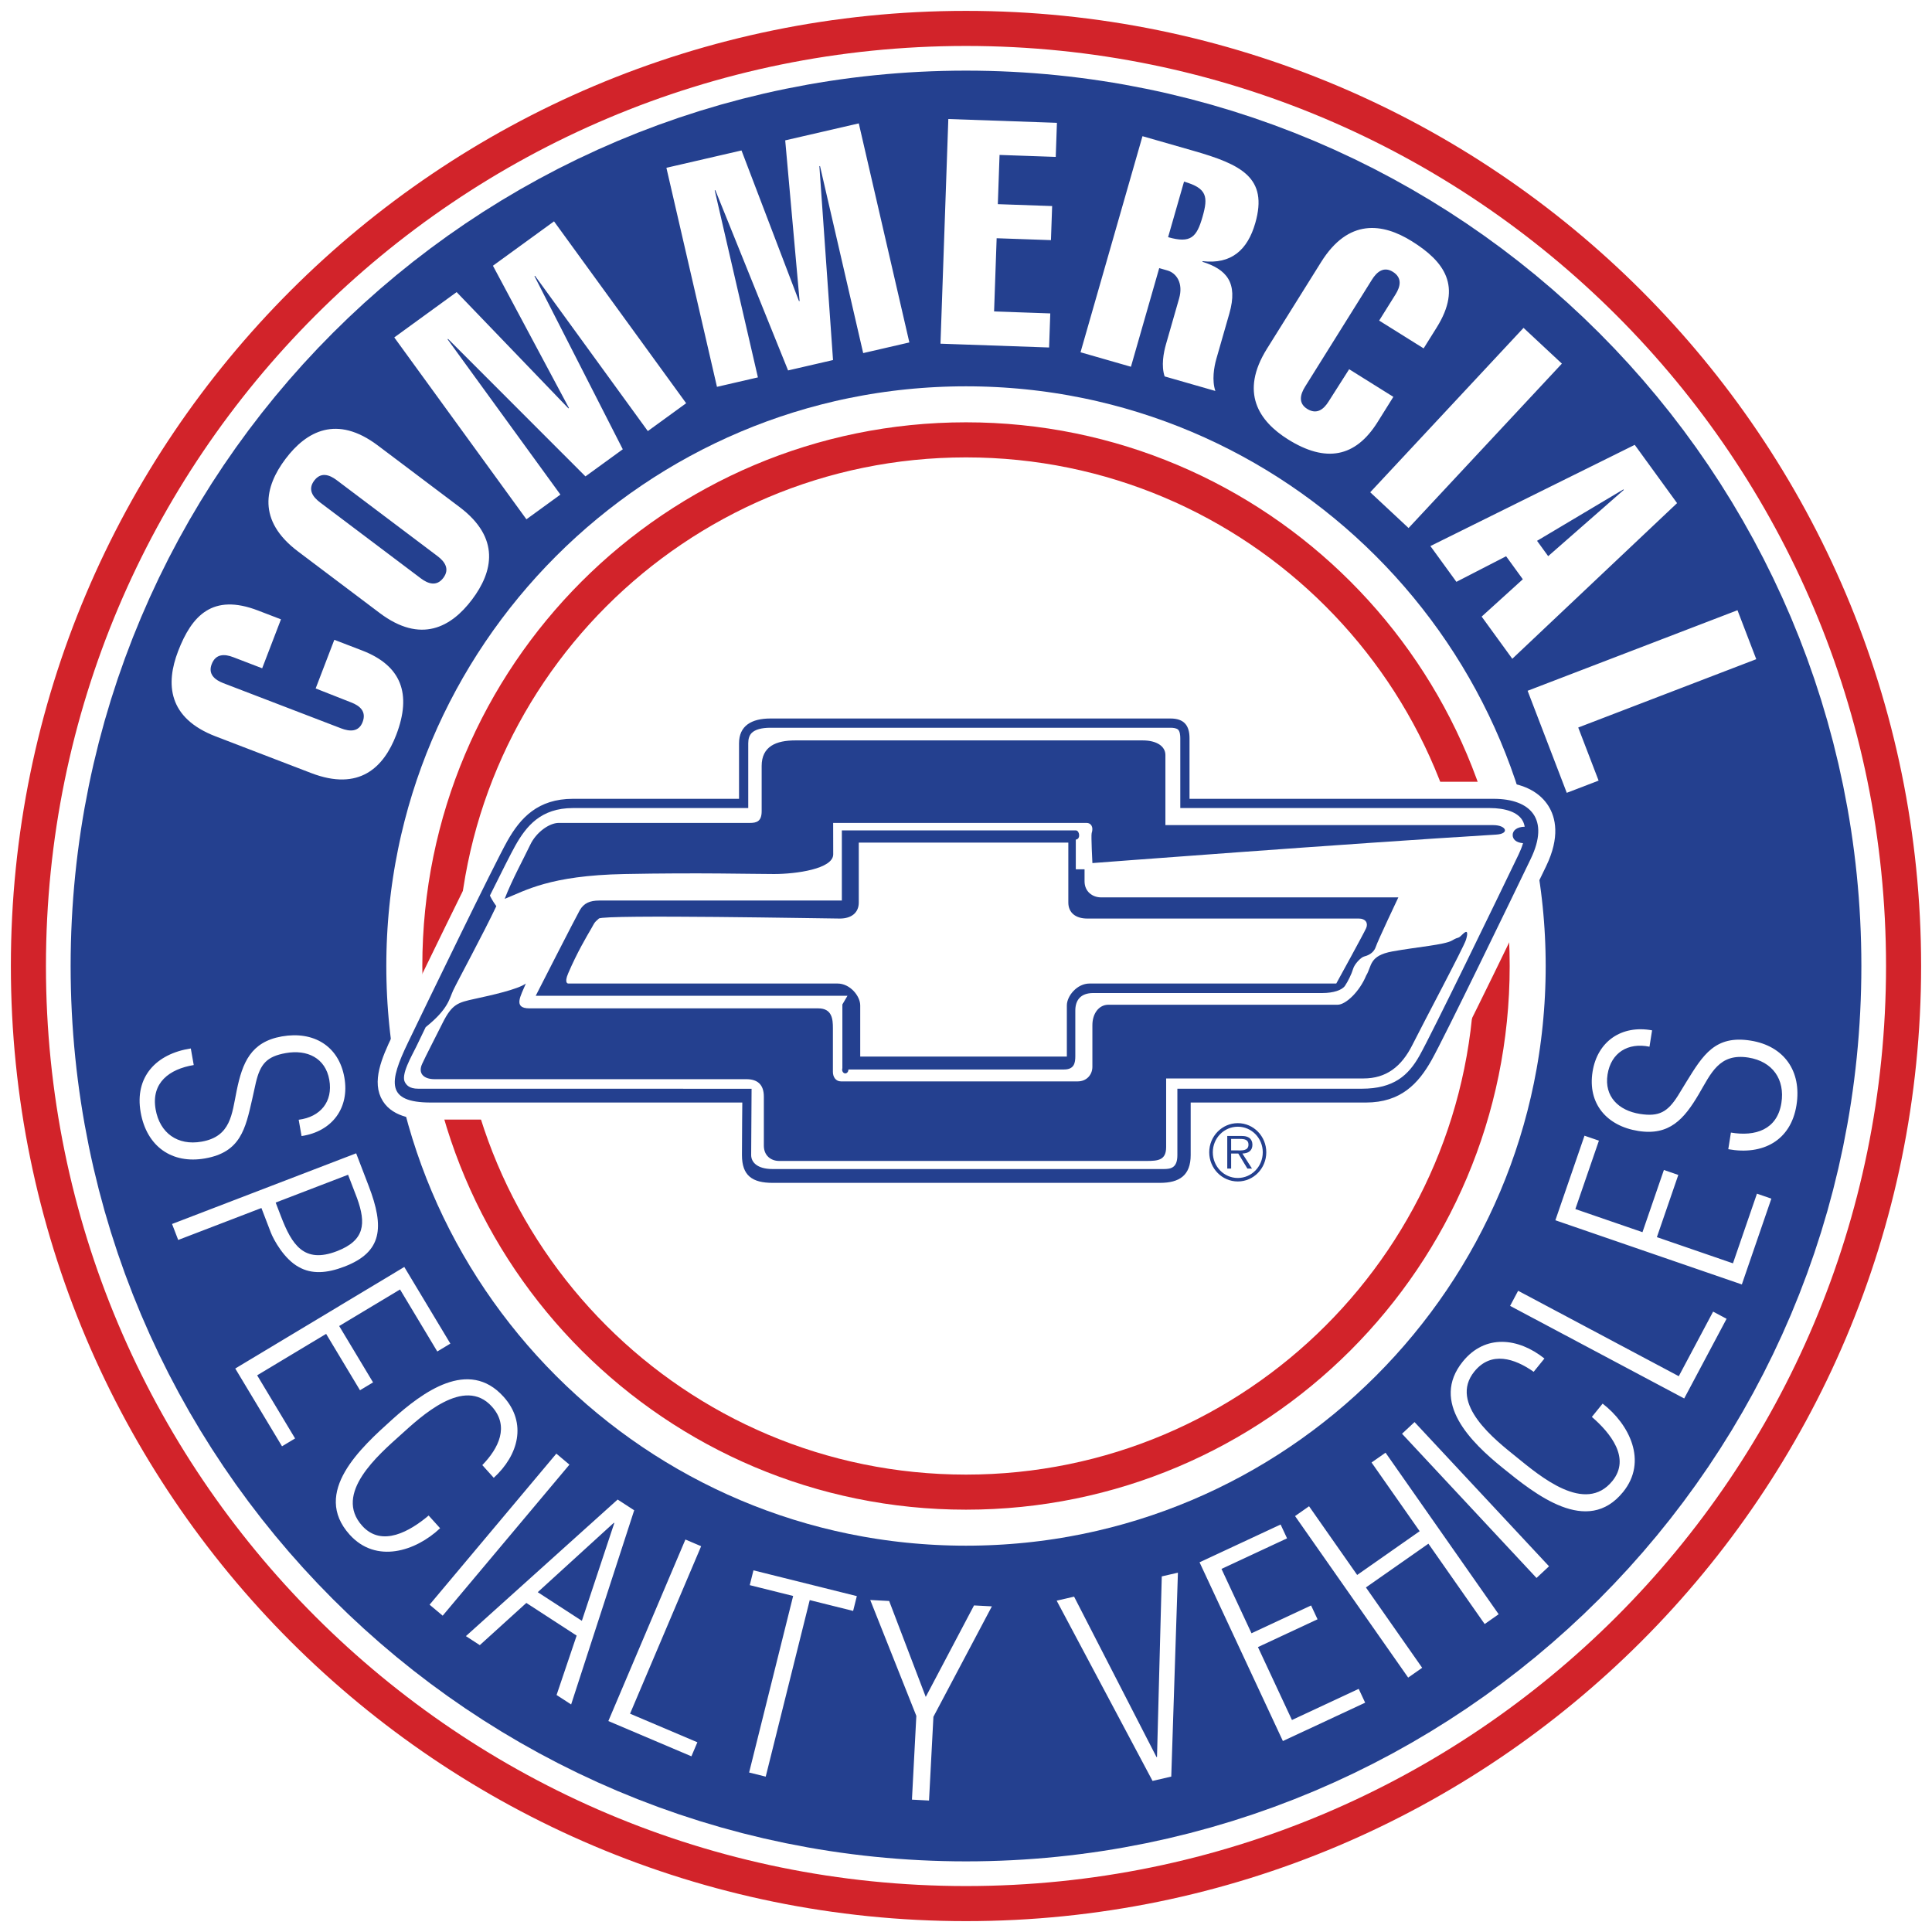<?xml version="1.0" encoding="utf-8"?>
<!-- Generator: Adobe Illustrator 13.0.0, SVG Export Plug-In . SVG Version: 6.00 Build 14948)  -->
<!DOCTYPE svg PUBLIC "-//W3C//DTD SVG 1.0//EN" "http://www.w3.org/TR/2001/REC-SVG-20010904/DTD/svg10.dtd">
<svg version="1.0" id="Layer_1" xmlns="http://www.w3.org/2000/svg" xmlns:xlink="http://www.w3.org/1999/xlink" x="0px" y="0px"
	 width="192.756px" height="192.756px" viewBox="0 0 192.756 192.756" enable-background="new 0 0 192.756 192.756"
	 xml:space="preserve">
<g>
	<polygon fill-rule="evenodd" clip-rule="evenodd" fill="#FFFFFF" points="0,0 192.756,0 192.756,192.756 0,192.756 0,0 	"/>
	<path fill-rule="evenodd" clip-rule="evenodd" fill="#FFFFFF" d="M2.834,96.378c0-51.663,41.88-93.543,93.543-93.543
		s93.543,41.88,93.543,93.543s-41.88,93.544-93.543,93.544S2.834,148.041,2.834,96.378L2.834,96.378z"/>
	<path fill="none" stroke="#D2232A" stroke-width="3.5" stroke-miterlimit="2.613" d="M43.885,96.378
		c0-28.992,23.501-52.494,52.493-52.494c28.992,0,52.494,23.502,52.494,52.494c0,28.991-23.502,52.493-52.494,52.493
		C67.386,148.871,43.885,125.369,43.885,96.378 M2.834,96.378c0-51.663,41.88-93.543,93.543-93.543s93.543,41.88,93.543,93.543
		s-41.88,93.544-93.543,93.544S2.834,148.041,2.834,96.378"/>
	<path fill="none" stroke="#24408F" stroke-width="31.496" stroke-miterlimit="2.613" d="M22.795,96.378
		c0-40.639,32.944-73.583,73.583-73.583c40.639,0,73.583,32.944,73.583,73.583c0,40.64-32.944,73.583-73.583,73.583
		C55.739,169.961,22.795,137.018,22.795,96.378"/>
	<path fill-rule="evenodd" clip-rule="evenodd" fill="#FFFFFF" d="M31.493,68.687l3.547,1.396c0.853,0.328,1.545,0.897,1.138,1.957
		c-0.384,1-1.279,0.96-2.132,0.633l-11.764-4.515c-0.852-0.328-1.545-0.897-1.161-1.897c0.407-1.06,1.303-1.02,2.155-0.692
		l2.882,1.106l1.875-4.884l-2.294-0.881c-4.528-1.739-6.604,0.503-7.971,4.064c-1.242,3.237-1.037,6.658,3.756,8.498l9.528,3.658
		c4.794,1.84,7.235-0.565,8.478-3.802c1.582-4.12,0.501-6.931-3.411-8.433l-2.764-1.061L31.493,68.687L31.493,68.687z M31.923,50.12
		c-0.729-0.55-1.238-1.288-0.574-2.169c0.664-0.881,1.514-0.596,2.243-0.046l10.063,7.583c0.729,0.549,1.238,1.288,0.574,2.169
		c-0.664,0.881-1.514,0.596-2.244,0.046L31.923,50.12L31.923,50.12z M37.697,44.446c-4.1-3.089-7.129-1.426-9.215,1.343
		c-2.087,2.769-2.852,6.139,1.249,9.229l8.151,6.142c4.101,3.09,7.129,1.426,9.216-1.343c2.086-2.769,2.852-6.139-1.25-9.229
		L37.697,44.446L37.697,44.446z M44.654,33.851l0.051-0.037L58.411,47.53l3.724-2.705l-8.81-17.273l0.051-0.037l11.257,15.495
		l3.825-2.779L55.275,22.085l-6.095,4.428l7.584,14.192l-0.051,0.037L45.559,29.144l-6.222,4.521L52.521,51.81l3.391-2.464
		L44.654,33.851L44.654,33.851z M71.308,18.99l0.062-0.014l7.257,17.981l4.484-1.035L81.75,16.58l0.062-0.014l4.308,18.662
		l4.607-1.063L85.681,12.31l-7.34,1.694l1.436,16.027l-0.062,0.014L73.98,15.011l-7.493,1.73l5.045,21.854l4.085-0.943L71.308,18.99
		L71.308,18.99z M104.668,34.669l0.118-3.4l-5.606-0.196l0.255-7.304l5.418,0.189l0.119-3.4l-5.419-0.189l0.172-4.911l5.606,0.196
		l0.119-3.4l-10.836-0.379l-0.782,22.415L104.668,34.669L104.668,34.669z M112.834,36.591l2.822-9.841l0.817,0.235
		c0.909,0.26,1.602,1.278,1.167,2.792l-1.311,4.572c-0.243,0.848-0.487,2.154-0.133,3.206l5.06,1.451
		c-0.354-1.052-0.141-2.367,0.103-3.215l1.294-4.512c0.885-3.088-0.278-4.406-2.685-5.161l0.017-0.061
		c2.857,0.328,4.482-1.107,5.255-3.802c1.303-4.542-1.406-5.843-6.193-7.216l-5.061-1.451l-6.182,21.559L112.834,36.591
		L112.834,36.591z M118.131,18.12c2.303,0.661,2.419,1.513,1.846,3.512c-0.582,2.028-1.162,2.682-3.435,2.03L118.131,18.12
		L118.131,18.12z M134.605,36.837l-2.047,3.215c-0.484,0.775-1.175,1.346-2.138,0.745c-0.909-0.568-0.698-1.439-0.214-2.214
		l6.677-10.686c0.484-0.775,1.176-1.346,2.084-0.778c0.962,0.601,0.752,1.473,0.269,2.248l-1.637,2.618l4.438,2.773l1.302-2.084
		c2.571-4.113,0.767-6.579-2.468-8.6c-2.94-1.837-6.338-2.289-9.059,2.066l-5.409,8.656c-2.721,4.354-0.825,7.21,2.114,9.048
		c3.743,2.338,6.709,1.814,8.929-1.739l1.569-2.511L134.605,36.837L134.605,36.837z M140.534,52.682l15.296-16.403l-3.826-3.568
		l-15.296,16.403L140.534,52.682L140.534,52.682z M153.351,53.958l8.616-5.13l0.036,0.051l-7.541,6.609L153.351,53.958
		L153.351,53.958z M163.098,44.382l-20.387,10.098l2.594,3.57l4.96-2.552l1.667,2.295l-4.107,3.725l3.057,4.208l16.44-15.529
		L163.098,44.382L163.098,44.382z M156.317,79.1l3.176-1.219l-2.033-5.296l17.763-6.818l-1.874-4.885l-20.939,8.037L156.317,79.1
		L156.317,79.1z"/>
	<path fill-rule="evenodd" clip-rule="evenodd" fill="#FFFFFF" d="M25.526,108.018c0.444-1.863,1.083-2.615,2.995-2.953
		c2.118-0.373,3.946,0.477,4.334,2.674c0.383,2.172-0.892,3.703-3.055,3.979l0.287,1.627c3.062-0.459,4.804-2.818,4.271-5.844
		c-0.556-3.152-3.084-4.652-6.236-4.098c-3.1,0.547-3.935,2.613-4.508,5.406c-0.486,2.377-0.577,4.58-3.497,5.094
		c-2.402,0.424-4.174-0.863-4.589-3.215c-0.469-2.662,1.368-4.025,3.801-4.428l-0.292-1.654c-3.45,0.527-5.627,2.83-5.003,6.371
		c0.597,3.387,3.099,5.186,6.431,4.598c3.513-0.619,4.018-2.895,4.705-5.947L25.526,108.018L25.526,108.018z M17.779,123.711
		l8.302-3.188l0.931,2.426c0.282,0.736,1.332,2.666,2.788,3.457c1.295,0.738,2.802,0.639,4.565-0.037
		c3.771-1.449,4.01-3.902,2.42-8.043l-1.251-3.26l-18.368,7.051L17.779,123.711L17.779,123.711z M34.727,117.205l0.894,2.328
		c0.92,2.543,0.78,4.227-2.012,5.299c-3.282,1.26-4.488-0.639-5.579-3.482l-0.527-1.371L34.727,117.205L34.727,117.205z
		 M28.137,144.297l1.304-0.783l-3.785-6.299l6.881-4.135l3.379,5.625l1.304-0.783l-3.38-5.625l6.071-3.648l3.717,6.188l1.304-0.785
		l-4.596-7.648l-16.864,10.133L28.137,144.297L28.137,144.297z M42.766,151.205c-1.846,1.557-4.664,3.209-6.63,1.025
		c-2.898-3.219,1.613-7.068,3.855-9.086c1.969-1.773,6.309-5.893,9.083-2.811c1.774,1.971,0.675,4.16-0.954,5.84l1.142,1.268
		c2.458-2.248,3.35-5.453,0.979-8.088c-3.495-3.881-8.096-0.443-11.098,2.258c-3.1,2.793-8.071,7.268-4.26,11.5
		c2.635,2.926,6.583,1.666,9.026-0.639L42.766,151.205L42.766,151.205z M44.167,161.197l12.647-15.07l-1.307-1.098L42.86,160.1
		L44.167,161.197L44.167,161.197z M53.65,158.852l7.594-6.924l0.044,0.029l-3.236,9.752L53.65,158.852L53.65,158.852z
		 M61.623,149.609l-15.14,13.627l1.387,0.9l4.643-4.211l5.019,3.26l-2.002,5.926l1.453,0.943l6.291-19.373L61.623,149.609
		L61.623,149.609z M68.982,175.227l0.595-1.4l-6.717-2.852l7.093-16.709l-1.57-0.668l-7.688,18.111L68.982,175.227L68.982,175.227z
		 M79.132,159.23l-4.392,17.613l1.656,0.412l4.391-17.613l4.33,1.08l0.369-1.477l-10.314-2.572l-0.369,1.477L79.132,159.23
		L79.132,159.23z M92.363,169.301l-3.651-9.57l-1.888-0.1l4.599,11.564l-0.438,8.355l1.704,0.09l0.438-8.357l5.833-11.016
		l-1.782-0.094L92.363,169.301L92.363,169.301z M114.99,177.682l1.867-0.432l0.664-20.344l-1.611,0.371l-0.475,18.014l-0.051,0.012
		l-8.222-16.006l-1.738,0.402L114.99,177.682L114.99,177.682z M136.202,169.877l-0.644-1.379l-6.66,3.107l-3.393-7.275l5.947-2.773
		l-0.644-1.379l-5.946,2.773l-2.993-6.42l6.541-3.051l-0.643-1.379l-8.088,3.771l8.314,17.832L136.202,169.877L136.202,169.877z
		 M141.89,166.396l-5.612-8.016l6.235-4.365l5.612,8.016l1.396-0.979l-11.284-16.117l-1.397,0.979l4.8,6.855l-6.235,4.365
		l-4.8-6.854l-1.397,0.979l11.285,16.115L141.89,166.396L141.89,166.396z M154.547,156.27l-13.418-14.389l-1.248,1.164
		l13.418,14.389L154.547,156.27L154.547,156.27z M158.821,141.365c1.826,1.58,3.9,4.104,2.05,6.389
		c-2.726,3.365-7.233-0.488-9.578-2.387c-2.059-1.666-6.806-5.309-4.196-8.531c1.668-2.061,4.004-1.318,5.917,0.029l1.074-1.326
		c-2.606-2.076-5.911-2.455-8.141,0.299c-3.287,4.059,0.827,8.066,3.967,10.607c3.241,2.625,8.439,6.834,12.024,2.408
		c2.478-3.059,0.615-6.762-2.044-8.814L158.821,141.365L158.821,141.365z M172.261,131.576l-1.343-0.715l-3.426,6.443l-16.028-8.523
		l-0.801,1.508l17.371,9.236L172.261,131.576L172.261,131.576z M176.729,119.588l-1.438-0.494l-2.393,6.949l-7.59-2.613l2.137-6.205
		l-1.438-0.496l-2.137,6.205l-6.696-2.305l2.35-6.826l-1.438-0.494l-2.906,8.438l18.604,6.404L176.729,119.588L176.729,119.588z
		 M167.408,109.318c-1.027,1.619-1.877,2.121-3.794,1.818c-2.125-0.336-3.576-1.736-3.228-3.939
		c0.345-2.178,2.049-3.209,4.183-2.766l0.259-1.633c-3.045-0.562-5.459,1.102-5.939,4.135c-0.501,3.162,1.401,5.404,4.562,5.904
		c3.108,0.492,4.57-1.189,6.021-3.643c1.234-2.092,2.037-4.143,4.965-3.68c2.409,0.383,3.666,2.176,3.292,4.535
		c-0.423,2.67-2.604,3.361-5.035,2.949l-0.263,1.658c3.434,0.625,6.242-0.844,6.805-4.396c0.538-3.395-1.242-5.91-4.584-6.439
		c-3.523-0.559-4.741,1.43-6.385,4.092L167.408,109.318L167.408,109.318z"/>
	
		<path fill-rule="evenodd" clip-rule="evenodd" fill="#FFFFFF" stroke="#FFFFFF" stroke-width="1" stroke-miterlimit="2.613" d="
		M154.064,80.678c-0.626-0.995-2.009-2.182-5.05-2.182h-29.136v-4.844c0-1.007-0.28-1.799-0.833-2.352
		c-0.542-0.542-1.304-0.816-2.263-0.816H76.866c-1.477,0-2.609,0.384-3.366,1.14c-0.442,0.442-0.968,1.241-0.968,2.539v4.334H57.164
		c-4.327,0-6.336,2.585-7.604,4.837c-1.3,2.311-7.775,15.674-9.941,20.172c-1.103,2.291-2.009,4.479-1,6.084
		c0.908,1.445,2.932,1.613,4.375,1.613H72.85l-0.026,4.041c0,1.271,0.331,2.221,1.012,2.902c0.719,0.719,1.782,1.068,3.249,1.068
		h38.651c3.707,0,4.261-2.486,4.261-3.971v-4.041h16.271c4.326,0,6.336-2.586,7.603-4.838c1.301-2.312,7.776-15.674,9.942-20.173
		C155.146,83.424,154.685,81.666,154.064,80.678L154.064,80.678z"/>
	<polygon fill-rule="evenodd" clip-rule="evenodd" fill="#FFFFFF" points="110.568,100.139 109.097,98.594 133.012,98.594 
		134.483,100.139 110.568,100.139 	"/>
	<polygon fill-rule="evenodd" clip-rule="evenodd" fill="#FFFFFF" points="107.396,107.121 108.867,108.666 84.329,108.666 
		85.801,107.121 107.396,107.121 	"/>
	<polygon fill-rule="evenodd" clip-rule="evenodd" fill="#FFFFFF" points="82.681,100.139 84.152,98.594 60.237,98.594 
		58.766,100.139 82.681,100.139 	"/>
	<polygon fill-rule="evenodd" clip-rule="evenodd" fill="#FFFFFF" points="77.088,114.426 75.543,115.584 75.543,111.387 
		77.088,110.229 77.088,114.426 	"/>
	<path fill-rule="evenodd" clip-rule="evenodd" fill="#FFFFFF" d="M52.438,94.399c1.03-2.281,4.121-5.592,9.125-5.592
		s13.024,0,14.864,0c1.839,0,5.371-0.736,7.064-1.472c0,1.913,0,3.974,0,3.974s-21.708,0-23.032,0c-1.324,0-2.723,0.662-3.458,2.355
		c-0.736,1.692-0.588,1.398-0.957,2.281c-0.368,0.883-0.883,2.134-2.354,2.724c-1.472,0.588-1.84,0.514-2.649,0.514
		c-0.809,0-0.662-0.588-0.294-1.176C51.113,97.416,51.408,96.68,52.438,94.399L52.438,94.399z"/>
	<path fill-rule="evenodd" clip-rule="evenodd" fill="#24408F" d="M149.015,79.698c-4.517,0-30.337,0-30.337,0s0-4.298,0-6.046
		c0-1.311-0.583-1.967-1.895-1.967c-1.894,0-38.023,0-39.917,0c-1.894,0-3.132,0.729-3.132,2.477c0,1.749,0,5.536,0,5.536
		s-13.073,0-16.57,0s-5.245,1.894-6.556,4.225c-1.312,2.331-8.013,16.17-9.907,20.104S38.479,110,42.995,110s31.065,0,31.065,0
		s-0.035,3.205-0.035,5.244c0,2.041,1.02,2.77,3.059,2.77c2.04,0,36.611,0,38.651,0c1.915,0,3.059-0.729,3.059-2.77
		c0-2.039,0-5.244,0-5.244s13.977,0,17.474,0c3.496,0,5.244-1.893,6.556-4.225c1.311-2.33,8.013-16.17,9.906-20.104
		C154.623,81.738,152.729,79.698,149.015,79.698L149.015,79.698z M151.955,84.126c-0.122,0.405-0.285,0.798-0.453,1.146
		c-2.158,4.483-8.606,17.79-9.879,20.052c-1.098,1.951-2.555,3.297-5.755,3.297h-18.401v6.623c0,1.254-0.621,1.391-1.349,1.391
		H77.084c-1.571,0-2.14-0.709-2.14-1.391l0.041-6.619c0-0.004-33.258-0.004-33.258-0.004c-0.919,0-1.167-0.387-1.312-0.619
		c-0.469-0.746,0.682-2.676,1.115-3.576c0.257-0.533,0.576-1.195,0.939-1.947c2.293-1.834,2.354-2.84,2.757-3.695
		c0.408-0.867,3.014-5.669,4.291-8.376c-0.398-0.557-0.577-0.924-0.638-1.061c1.17-2.36,2.12-4.242,2.53-4.972
		c1.097-1.951,2.554-3.756,5.754-3.756h16.57h0.919v-0.919v-5.536c0-0.465,0.113-0.805,0.347-1.039
		c0.339-0.339,0.984-0.518,1.866-0.518h39.917c0.259,0,0.601,0.034,0.763,0.195c0.176,0.175,0.212,0.56,0.212,0.852v6.046v0.919
		h0.92h29.938c1.617,0,2.772,0.422,3.254,1.189c0.13,0.205,0.208,0.433,0.25,0.673c-0.791,0.018-1.2,0.38-1.2,0.828
		C150.919,83.724,151.243,84.065,151.955,84.126L151.955,84.126z"/>
	<path fill-rule="evenodd" clip-rule="evenodd" fill="#24408F" d="M83.124,82.102c0,0,24.846,0,25.283,0
		c0.437,0,0.717,0.397,0.509,1.02c-0.072,0.219,0.073,2.987,0.073,2.987s25.312-1.932,40.282-2.841
		c1.383-0.084,1.02-0.947-0.291-0.947c-1.312,0-32.707,0-32.707,0s0-6.118,0-6.993c0-0.874-0.874-1.457-2.258-1.457
		c-1.385,0-34.673,0-34.673,0c-1.894,0-3.351,0.583-3.351,2.55c0,1.457,0,3.497,0,4.516c0,1.02-0.51,1.166-1.166,1.166
		c-0.656,0-18.138,0-19.084,0c-0.947,0-2.258,0.947-2.841,2.185c-0.583,1.238-1.822,3.497-2.549,5.391
		c2.039-0.801,4.443-2.331,11.946-2.477c7.503-0.146,12.748,0,14.933,0c2.186,0,5.9-0.51,5.9-1.967
		C83.13,83.777,83.124,82.102,83.124,82.102L83.124,82.102z"/>
	<path fill-rule="evenodd" clip-rule="evenodd" fill="#24408F" d="M136.305,97.326c0.583-0.947,0.259-1.974,2.623-2.404
		c2.404-0.437,5.225-0.656,5.953-1.093s0.514-0.09,1.024-0.601c0.51-0.51,0.578-0.201,0.359,0.528
		c-0.218,0.729-4.255,8.304-5.347,10.489c-1.093,2.186-2.623,3.352-4.881,3.352s-19.69,0-19.69,0s0,5.535,0,6.846
		c0,1.312-0.802,1.385-1.967,1.385s-35.839,0-36.64,0c-0.801,0-1.53-0.51-1.53-1.529s0-3.643,0-4.881s-0.655-1.748-1.748-1.748
		s-30.011,0-31.104,0c-1.093,0-1.676-0.584-1.239-1.529c0.438-0.947,1.093-2.186,2.04-4.08c0.947-1.895,1.53-2.039,3.206-2.404
		c1.675-0.363,4.297-0.945,5.099-1.529c-0.51,1.238-1.311,2.477,0.364,2.477s27.431,0,28.814,0c1.384,0,1.457,1.094,1.457,1.967
		c0,0.875,0,3.861,0,4.371s0.291,0.947,0.801,0.947c0.51,0,22.757,0,23.631,0c0.875,0,1.457-0.656,1.457-1.457s0-2.986,0-4.152
		s0.655-2.039,1.603-2.039s22.071,0,22.873,0C134.266,100.24,135.649,98.928,136.305,97.326L136.305,97.326z"/>
	<path fill-rule="evenodd" clip-rule="evenodd" fill="#24408F" d="M123.498,117.875c1.568,0,2.839-1.301,2.839-2.912
		c0-1.598-1.271-2.906-2.839-2.906c-1.575,0-2.853,1.309-2.853,2.906C120.646,116.574,121.923,117.875,123.498,117.875
		L123.498,117.875z M123.498,117.527c-1.382,0-2.496-1.146-2.496-2.564c0-1.412,1.114-2.551,2.496-2.551
		c1.375,0,2.489,1.139,2.489,2.551C125.987,116.381,124.873,117.527,123.498,117.527L123.498,117.527z M123.952,115.088
		c0.564-0.016,1.003-0.252,1.003-0.887c0-0.273-0.119-0.562-0.356-0.703c-0.238-0.148-0.506-0.162-0.773-0.162h-1.382v3.252h0.387
		v-1.5h0.713l0.907,1.5h0.46L123.952,115.088L123.952,115.088z M122.83,114.777v-1.146h0.906c0.394,0,0.825,0.061,0.825,0.562
		c0,0.658-0.691,0.584-1.138,0.584H122.83L122.83,114.777z"/>
	<path fill-rule="evenodd" clip-rule="evenodd" fill="#24408F" d="M109.863,89.532c-0.874,0-1.657-0.583-1.657-1.602v-1.2h-0.873
		c0,0,0-2.145,0-2.962c0.511-0.051,0.377-0.919,0-0.919s-23.341,0-23.341,0v6.998c0,0-23.29,0-24.209,0s-1.532,0.255-1.94,0.97
		c-0.409,0.715-4.393,8.53-4.393,8.53h31.104l-0.51,0.867v6.361c-0.014,0.043-0.023,0.09-0.023,0.139
		c0,0.209,0.139,0.379,0.312,0.379c0.172,0,0.312-0.17,0.312-0.379c0-0.004-0.002-0.008-0.002-0.012h21.517
		c1.021,0,1.124-0.666,1.124-1.328c0-0.664,0-3.525,0-4.547s0.511-1.752,1.788-1.752c1.276,0,22.864,0,22.864,0
		c1.093,0,1.967-0.291,2.258-0.729c0.292-0.438,0.656-1.166,0.802-1.675c0.146-0.51,0.801-1.166,1.093-1.238
		c0.291-0.073,0.946-0.292,1.165-0.947c0.219-0.656,2.259-4.954,2.259-4.954S110.737,89.532,109.863,89.532L109.863,89.532z
		 M136.305,92.591c-0.218,0.51-2.986,5.536-2.986,5.536s-23.382,0-24.62,0s-2.259,1.238-2.259,2.186s0,5.1,0,5.1H85.825
		c0,0,0-4.152,0-5.1s-1.02-2.186-2.258-2.186s-26.878,0-26.878,0s-0.437,0,0-1.02c0.886-2.067,1.821-3.642,2.331-4.516
		c0.28-0.479,0.219-0.51,0.729-0.947c0.498-0.426,22.872,0,24.037,0c1.165,0,1.894-0.583,1.894-1.602c0-1.02,0-5.973,0-5.973h20.907
		c0,0,0,4.953,0,5.973c0,1.02,0.728,1.602,1.894,1.602c1.165,0,26.441,0,27.098,0C136.232,91.644,136.523,92.082,136.305,92.591
		L136.305,92.591z"/>
</g>
</svg>
